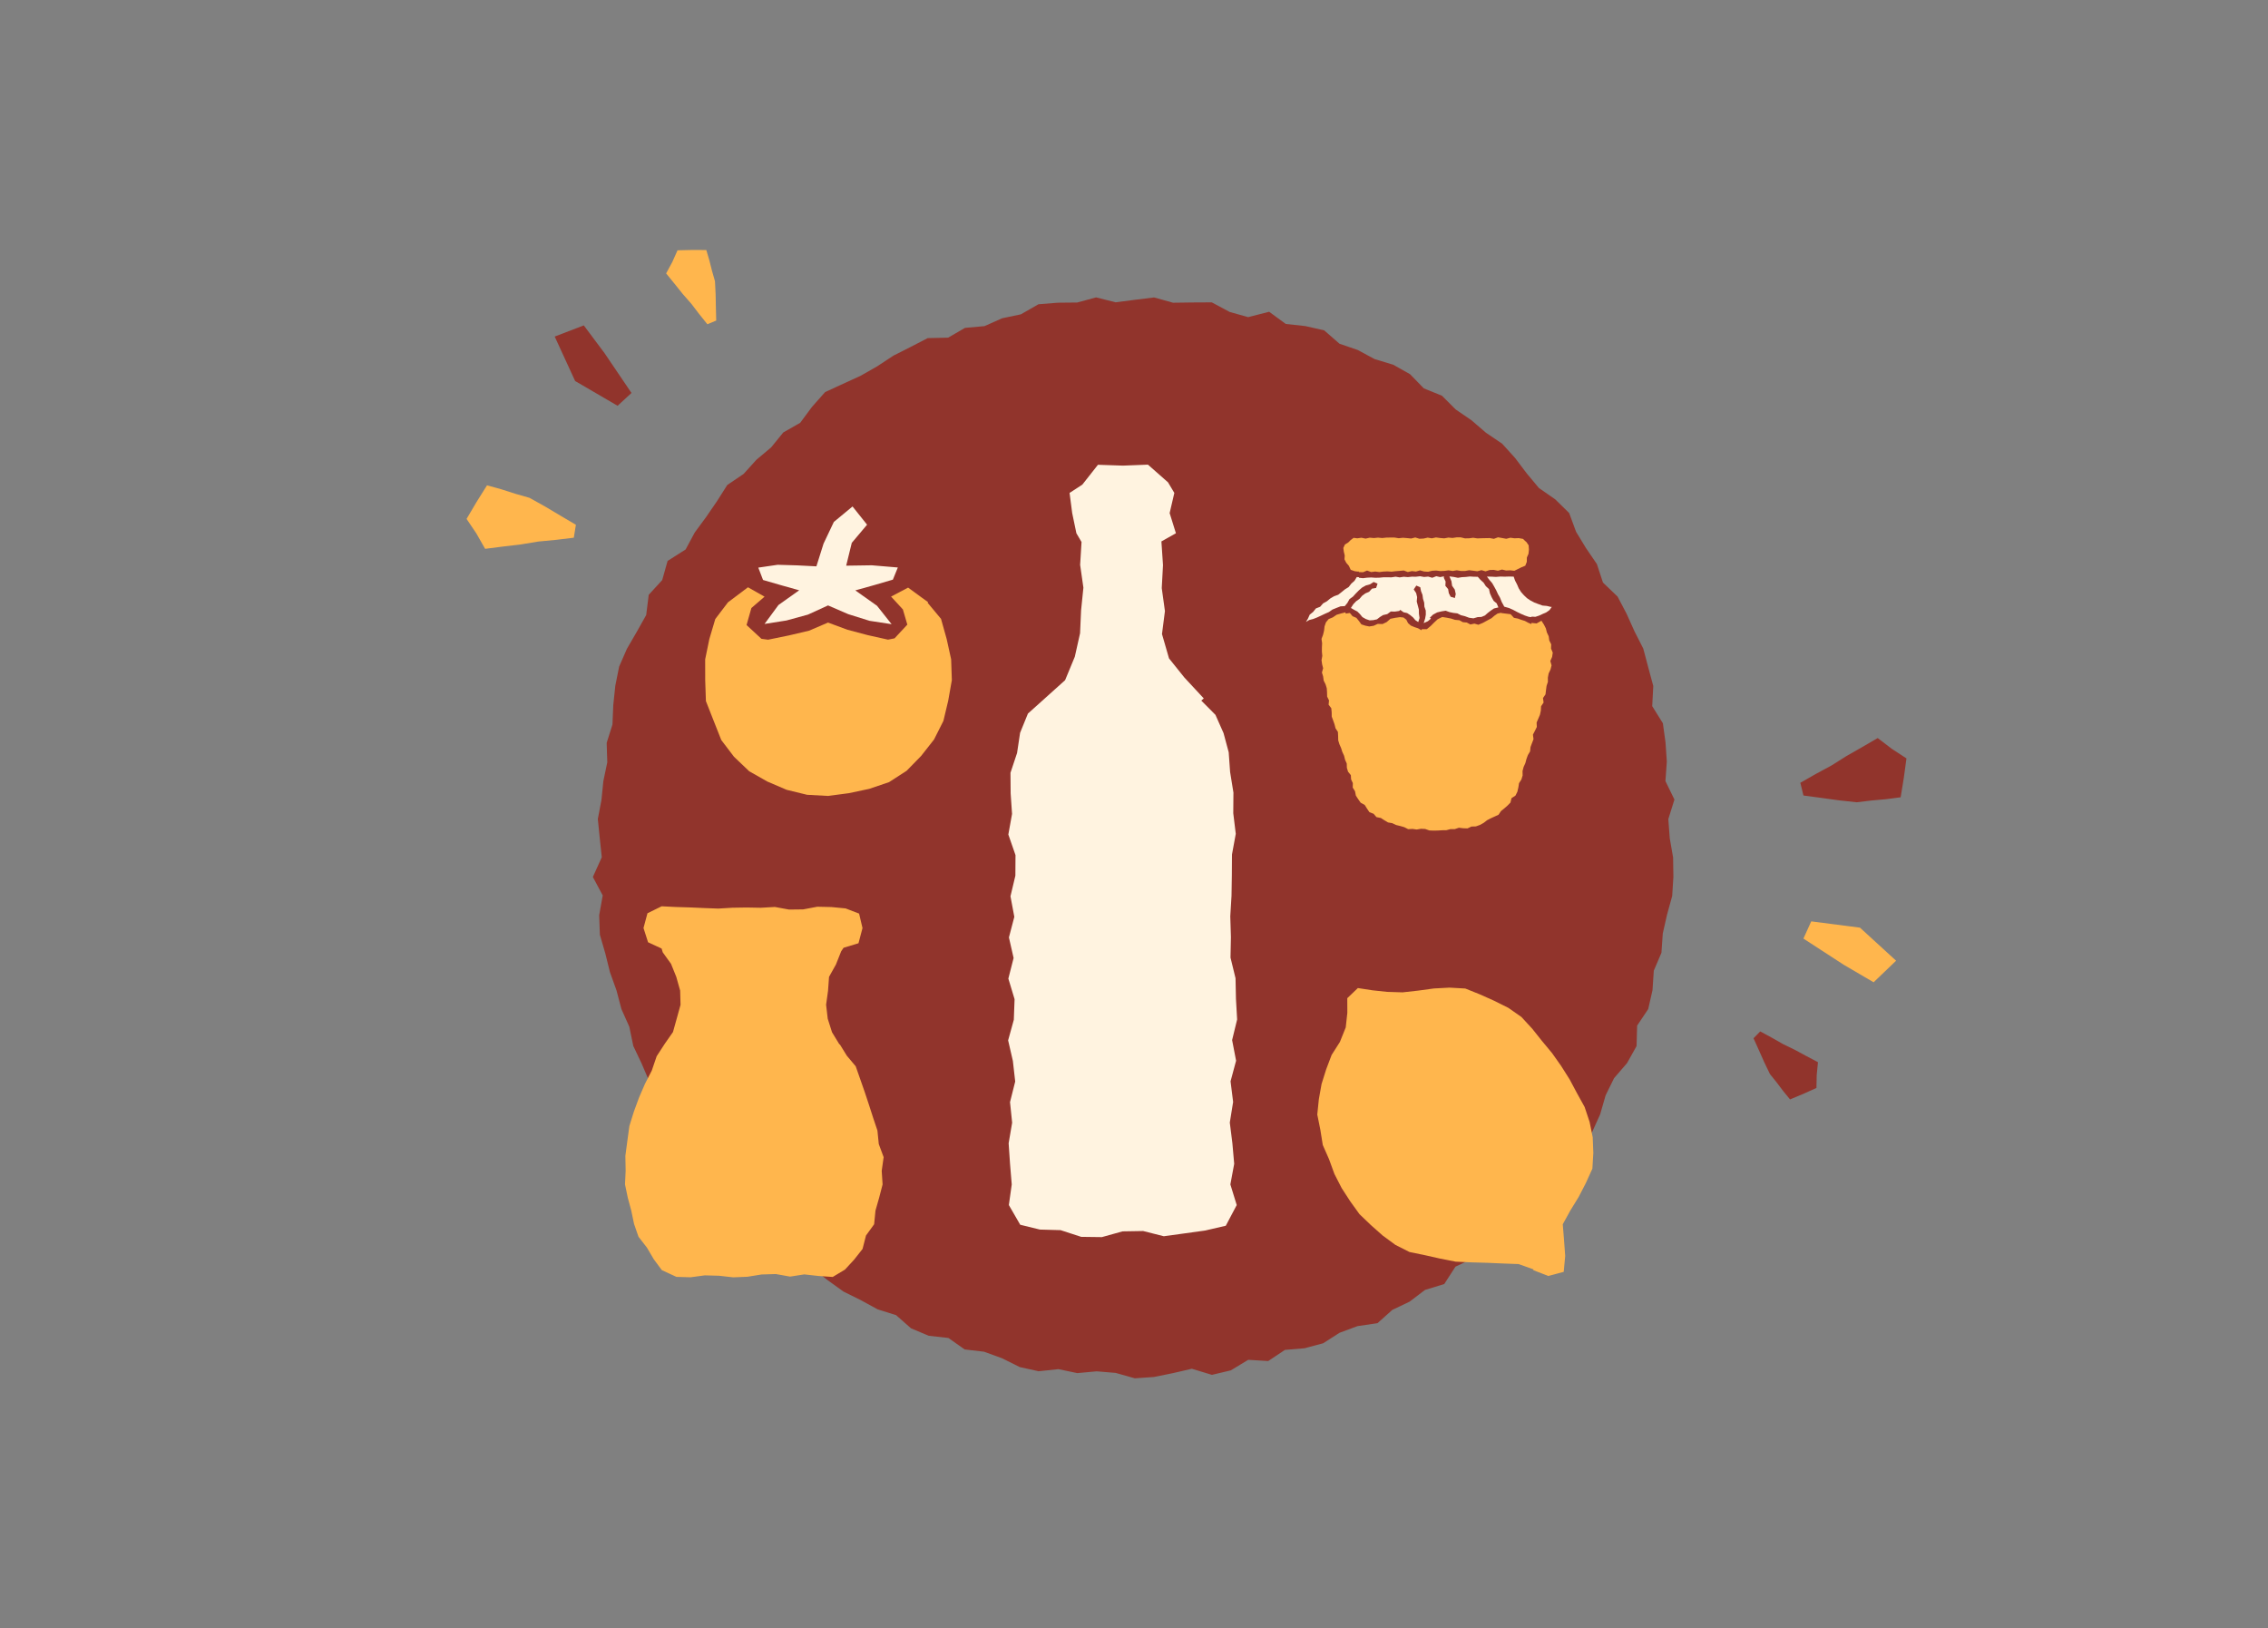 <svg xmlns="http://www.w3.org/2000/svg" width="648" height="465.075" viewBox="0 0 648 465.075">
  <rect x="0" y="0" width="648" height="465.075" fill="#808080" stroke="none"/>
  <g id="conjunto" transform="translate(-194 -1265.463)">
    <rect id="maracuja-edit" width="648" height="465.075" transform="translate(194 1265.463)" fill="#fff" opacity="0"/>
    <g id="Grupo_23" data-name="Grupo 23" transform="translate(-3922.565 1249.378)">
      <path id="Caminho_64" data-name="Caminho 64" d="M4653.164,277.826l.952,5.494.088,5.513-.345,5.5-1.475,5.358-1.21,5.354-.386,5.514-2.184,5.115-.37,5.583-1.229,5.39-3.16,4.71-.165,5.85-2.711,4.85-3.711,4.312-2.417,4.907-1.564,5.434-2.3,5.083-3.636,4.223L4623.449,370l-3.782,4-2.491,5.082-5.319,2.588-3.608,4.085-4.028,3.67-2.632,5.273-4.579,3.115-5.076,2.4-3.2,4.961-5.5,1.684-4.386,3.335-4.963,2.374-4.229,3.788-5.7.839-5.132,1.9-4.7,3.005-5.318,1.422-5.576.458-4.8,3.191-5.7-.349-4.989,3.012-5.385,1.279-5.744-1.739-5.366,1.243-5.433,1.108-5.5.379-5.457-1.545-5.437-.449-5.535.508-5.379-1.132-5.664.6-5.393-1.192-5.053-2.517-5.152-1.874-5.534-.647-4.64-3.276-5.626-.626-5.062-2.132-4.26-3.757-5.286-1.667-4.806-2.625-4.94-2.443-4.46-3.209-4.323-3.383-4.188-3.536-3.858-3.9-4.09-3.612-5.3-2.414-3.361-4.419-3.338-4.388-2.521-5.015-5.189-2.909L4374.759,365l-3.4-4.3-3.708-4.161L4366.313,351l-4.723-3.728-2.18-5.092-2.375-5-1.136-5.484-2.254-5.048-1.408-5.336-1.871-5.208-1.329-5.363-1.552-5.336-.2-5.571,1.013-5.657-2.816-5.272,2.547-5.634-.578-5.441-.551-5.48,1.033-5.421.551-5.426,1.119-5.346-.175-5.553,1.654-5.241.234-5.565.585-5.548,1.095-5.454,2.228-5.084,2.8-4.821,2.7-4.81.717-5.768,3.855-4.209,1.538-5.473,5.155-3.27,2.59-4.831,3.241-4.4,3.1-4.517,2.969-4.671,4.672-3.164,3.659-4.05,4.189-3.51,3.486-4.289,4.821-2.742,3.379-4.56,3.753-4.224,5.079-2.34,5.036-2.3,4.763-2.714,4.608-3.037,4.912-2.486,4.909-2.534,5.839-.134,4.811-2.789,5.567-.5,5.042-2.243,5.353-1.125,5.036-2.882,5.524-.44,5.541-.055,5.4-1.466,5.581,1.407,5.468-.714,5.517-.679,5.424,1.512,5.513-.075,5.553-.028,5.116,2.74L4532.7,129l6-1.535,4.751,3.482,5.559.6,5.416,1.225,4.393,3.831,5.188,1.773,4.815,2.6,5.339,1.62,4.8,2.7,3.935,4.049,5.181,2.1,3.923,3.923,4.521,3.093,4.149,3.569,4.589,3.1,3.7,4.078,3.326,4.4,3.5,4.2,4.666,3.243,3.974,3.9,1.978,5.364,2.847,4.682,3.094,4.524,1.737,5.295,4.17,3.993,2.566,4.879,2.263,5.029,2.516,4.947,1.421,5.359,1.438,5.328-.3,5.761L4651.2,245l.752,5.464.372,5.5-.392,5.554,2.567,5.276-1.744,5.582Z" transform="translate(-59.526 -22.332)" fill="#91342c" fill-rule="evenodd"/>
      <path id="Caminho_65" data-name="Caminho 65" d="M4955.5,726.371l4.306,1.68,4.41-1.179.424-4.542-.337-4.6-.359-4.453,2.19-3.966,2.354-3.832,2.06-3.987,1.861-4.1.268-4.493-.174-4.449-.887-4.388-1.42-4.267-2.176-3.938-2.116-3.963-2.408-3.812-2.6-3.683-2.881-3.465L4955.2,657.4l-3.078-3.337-3.727-2.6-4.039-2.017-4.071-1.823-4.191-1.682-4.509-.252-4.475.238-4.443.608-4.488.5-4.44-.139-4.149-.442-4.187-.646-3.025,2.893.015,4.179-.456,4.171-1.668,4.148-2.37,3.729-1.558,4.116-1.313,4.181-.772,4.316-.452,4.4.875,4.339.7,4.365,1.783,4.045,1.548,4.238,2.06,4.014,2.453,3.789,2.641,3.662,3.26,3.123,3.357,2.975,3.629,2.671,4.034,2.04,4.428.911,4.357.981,4.419.865,4.494.2,4.489.127,4.475.194,4.512.168,4.274,1.522Z" transform="translate(-400.876 -347.507)" fill="#ffb64d" fill-rule="evenodd"/>
      <path id="Caminho_66" data-name="Caminho 66" d="M4494.185,347l-5.728-4.179-4.868,2.561,3.378,3.673,1.268,4.337-3.65,3.919-1.867.374-5.827-1.3-5.758-1.524-5.551-2.056-5.456,2.329L4454.3,356.5l-5.854,1.2-1.894-.256-4.253-3.931,1.383-4.862,3.763-3.245-4.742-2.68-5.709,4.294-3.627,4.768-1.7,5.725-1.192,5.8.01,5.927.2,5.987,2.191,5.572,2.2,5.558,3.628,4.773,4.341,4.137,5.209,2.956,5.5,2.352,5.834,1.423,6,.326,5.928-.785,5.822-1.231,5.665-1.918,5.031-3.251,4.161-4.259,3.666-4.67,2.682-5.321,1.375-5.787,1.034-5.851-.2-5.947-1.275-5.787-1.614-5.765-3.827-4.6Z" transform="translate(-112.434 -158.897)" fill="#ffb64d"/>
      <path id="Caminho_67" data-name="Caminho 67" d="M4482.619,305.362l-6.153,4.371-3.98,5.41,6.269-.987,6.144-1.683,5.727-2.619,5.774,2.493,6.076,1.9,6.312.965-4.17-5.261-6.2-4.39,5.452-1.525,5.28-1.544,1.416-3.476-7.446-.626-7.31.109,1.6-6.521,4.37-5.183-4.156-5.206-5.34,4.42-2.941,6.195-2.042,6.486-5.5-.28-5.575-.163-5.525.807,1.358,3.532,5.3,1.537,5.312,1.486Z" transform="translate(-137.479 -120.842)" fill="#fff3e0"/>
      <path id="Caminho_68" data-name="Caminho 68" d="M4715.695,316.711l-5.546-5.973-4.383-5.458-2.009-6.95.84-6.565-.908-6.565.355-6.566-.456-6.769,4.146-2.331-1.791-5.759,1.338-5.759-1.8-3.023-5.734-5.054-7.142.277-7.142-.24-4.472,5.674-3.641,2.365.749,5.759,1.2,5.759,1.471,2.5-.4,6.537.931,6.508-.664,6.509-.288,6.509-1.5,6.7-2.774,6.7-6.191,5.569-4.432,3.974-2.24,5.5-.864,5.759-1.882,5.654.048,5.879.4,5.879-1.058,5.879,2.045,5.879-.036,5.879-1.4,5.88,1.1,5.879-1.542,5.879,1.338,5.879-1.5,5.879,1.777,5.88-.216,5.88-1.626,5.88,1.356,5.88.664,5.88-1.479,5.881.605,5.879-1,5.882.4,5.881.486,5.883-.825,5.882,3.249,5.625,5.625,1.374,5.9.165,5.9,1.916,5.9.076,5.9-1.64,5.9-.1,5.9,1.491,5.9-.811,5.9-.819,5.91-1.369,3.123-5.909-1.814-5.89,1.092-5.89-.519-5.89-.736-5.89.95-5.891-.735-5.891,1.583-5.89-1.135-5.891,1.433-5.89-.336-5.89-.123-5.89-1.435-5.891.118-5.89-.183-5.891.354-5.891.093-5.892.038-5.89,1.083-5.893-.716-5.893.048-5.893-.952-5.893-.4-5.622-1.469-5.465-2.316-5.224-4.045-4.069Z" transform="translate(-255.194 -101.137)" fill="#fff3e0"/>
      <path id="Caminho_69" data-name="Caminho 69" d="M4431.061,623.6l-2.116-3.472-1.229-3.868-.464-4,.551-3.959.288-4,1.959-3.5,1.509-3.794.689-1.013,4.259-1.289,1.148-4.339-.976-4.132-3.858-1.48-4.041-.389-4.041-.092-4.042.76-4.042.047-4.041-.739-4.042.228-4.041-.075-4.041.065-4.042.242-4.043-.15-4.042-.179-4.045-.124-4.045-.2-4.059,1.989-1.134,4.216,1.305,4.07,3.869,1.79.323,1.083,2.369,3.289,1.505,3.732,1.1,3.9.113,4.068-1.08,3.906-1.081,3.874-2.31,3.3-2.346,3.605-1.4,4.1-1.948,3.8-1.7,3.927-1.477,4.023-1.278,4.1-.577,4.261-.567,4.247.081,4.282-.185,3.87.792,3.79,1,3.712.792,3.793,1.28,3.674,2.405,3.1,1.951,3.312,2.291,3.1,4.171,1.94,4.06.112,4.06-.545,4.06.109,4.06.454,4.059-.166,4.059-.652,4.06-.119,4.062.729,4.06-.633,4.063.455,4.063.276,3.493-2.1,2.615-2.832,2.413-3.063.985-3.843,2.323-3.205.389-3.928,1.052-3.689.978-3.764-.252-3.878.554-3.914-1.39-3.746-.388-3.852-1.23-3.672-1.184-3.666-1.213-3.662-1.281-3.66-1.3-3.7-2.538-3.02-2.016-3.273Z" transform="translate(-74.658 -309.2)" fill="#ffb64d"/>
      <path id="Caminho_70" data-name="Caminho 70" d="M4280.51,280.551l-5.055.608-5.07.488-5.029.826-5.059.6-5.125.656-2.492-4.378-2.812-4.172,2.875-4.859,2.97-4.73,4.062,1.124,4.02,1.284,4.039,1.156,4.461,2.483,4.4,2.62,4.411,2.6Z" transform="translate(0 -110.882)" fill="#ffb64d" fill-rule="evenodd"/>
      <path id="Caminho_71" data-name="Caminho 71" d="M4412.715,108.7l-2.334-2.906-2.267-2.963-2.459-2.806-2.333-2.911-2.391-2.931,1.756-3.244,1.5-3.363,4.133-.094,4.09.016.874,2.959.758,3,.845,2.958.184,3.733.074,3.748.094,3.746Z" transform="translate(-94.043)" fill="#ffb64d" fill-rule="evenodd"/>
      <path id="Caminho_72" data-name="Caminho 72" d="M4316.589,147.761l5.836,12.7,12.135,7.074,3.968-3.661-7.69-11.355-5.936-7.944Z" transform="translate(-41.537 -35.547)" fill="#91342c" fill-rule="evenodd"/>
      <path id="Caminho_73" data-name="Caminho 73" d="M5259.434,469.611l4.421-2.525,4.482-2.421,4.312-2.716,4.427-2.522,4.467-2.6,4,3.064,4.213,2.751-.759,5.594-.9,5.513-4.179.543-4.2.38-4.17.5-5.075-.553-5.071-.7-5.073-.676Z" transform="translate(-628.491 -229.935)" fill="#91342c" fill-rule="evenodd"/>
      <path id="Caminho_74" data-name="Caminho 74" d="M5225.916,678.816l3.28,1.771,3.24,1.849,3.356,1.629,3.281,1.776,3.343,1.771-.357,3.671-.079,3.684-3.771,1.693-3.775,1.575-1.955-2.387-1.863-2.465-1.928-2.4-1.621-3.369-1.524-3.425L5224,680.777Z" transform="translate(-606.432 -368.128)" fill="#91342c" fill-rule="evenodd"/>
      <path id="Caminho_75" data-name="Caminho 75" d="M5288.256,606.779l-10.315-9.436-13.93-1.8-2.233,4.915,11.5,7.472,8.557,5.012Z" transform="translate(-629.95 -316.288)" fill="#ffb64d" fill-rule="evenodd"/>
      <path id="Caminho_76" data-name="Caminho 76" d="M4920.6,346.237l.933-.911,1.173-.624,1.291-.311,1.143-.175,1.1.4,1.094.228,1.125.127,1.017.521,1.189.3,1.163.434,1.235.168,1.225-.353,1.061-.047,1-.419.795-.709.878-.678.918-.617,1.258-.3-.487-1.153-.868-.719-.577-1.047-.48-1.094-.271-1.22-.914-.844-.639-1-.879-.787-.779-.881-1.129-.018-1.138-.069-1.134.133-1.134.063-1.134.181-1.135-.236-1.3-.169.581,1.382.188,1.3.763,1.086.282,1.3-.28,1.14-.408-.178-.767-.206-.531-1.027-.193-1.165-.786-.941.066-1.216-.5-1.061.017-.42-1.1.206-1.073-.252-1.159.451-1.166-.34-1.163.109-1.165-.208-1.161.137-1.162-.013-1.16.123-1.162-.1-1.161.182-1.165-.2-1.162.179-1.164-.012-1.164,0-1.163.115-1.163.022-1.166-.085-1.164.06-1.164.15-1.166-.127-.008-.165-.607-.036-.654,1.076-.917.808-.757.981-1.05.648-.952.774-.966.765-1.183.425-1.061.617-.977.811-1.1.611-.856.977-1.205.469-.8.995-.972.786-.507,1.14-.574.939.917-.542,1.179-.306,1.131-.449,1.1-.505,1.108-.528,1.124-.492,1.024-.719,1.147-.462,1.161-.459,1.208-.058.743-.907.6-1.083,1.006-.736.818-.9.859-.871.928-.806,1.077-.6,1.2-.329,1.025-.661,1.112.468-.417,1.24-1.181.194-.815.9-1.074.456-.932.686-.75.886-.958.676-.8.844-.692,1.068.945.547.9.471.713.707.732.886,1,.566,1.075.364,1.051-.068,1.034-.229.853-.661.891-.55,1.194-.276,1-.736,1.252.008,1.164-.171.307-.307.933.68,1.03.227.879.583.811.667.646.774.839.553.36-1.173-.173-1.208-.018-1.194-.307-1.161-.3-1.146.111-1.245-.282-1.166-.686-1.035.734-1.1,1.127.474.223,1.123.417,1.063.152,1.13.335,1.092.056,1.138.388,1.113.021,1.151-.2,1.138-.405,1.3,1.2-.544.88-.751Z" transform="translate(-395.519 -153.694)" fill="#fff3e0" fill-rule="evenodd"/>
      <path id="Caminho_77" data-name="Caminho 77" d="M4965.745,306.232l-.891-.855-1.231-.222-1.181.052-1.181-.159-1.181.3-1.181-.214-1.182-.208-1.182.437-1.182-.219-1.182.022-1.182.026-1.182.043-1.182-.181-1.182.154-1.182.019-1.183-.286H4945.9l-1.182.173-1.183-.106-1.182.216-1.183-.1-1.182-.156-1.183.249-1.182-.2-1.181.267-1.181.057-1.183-.369-1.181.3-1.183-.121-1.183-.092-1.183.131-1.183-.19-1.183-.007-1.184.023-1.184.12-1.183-.113-1.184.119-1.184-.107-1.184.266-1.186-.248-1.187.162-1.053-.134-.848.638-.7.7-.933.565-.451.982.133,1.069.262,1.072-.069,1.118.505.984.741.86.532,1.144,1.158.4,1.184.145.054-.092-.168-.008.13.208,1.157.042,1.163-.485,1.165.432,1.162-.151,1.164.155,1.162-.144,1.163-.055,1.163.085,1.164-.14,1.163-.086,1.162-.11,1.165.439,1.16-.27,1.165.135,1.159-.343,1.163.324,1.164.075,1.161-.286,1.157-.064,1.175.152,1.173-.055,1.173-.154,1.175.184,1.172-.2,1.175.2h1.171l1.171-.215,1.174.14,1.174.153,1.172-.317,1.177.346,1.172-.386,1.173-.037,1.175.245,1.175-.339,1.175.274,1.176-.055,1.176.14,1.047-.518.947-.47,1.133-.467.433-1.112.015-1.209.472-1.091.124-1.166-.078-1.238-.675-1Z" transform="translate(-413.152 -135.371)" fill="#ffb64d" fill-rule="evenodd"/>
      <path id="Caminho_78" data-name="Caminho 78" d="M4956.96,364.847l.042.213-.912-.379-.977-.525-1-.31-1.007-.367-1.117-.217-.955-1.036-1.375-.168-1.281-.158,0-.088-1.057.223-.9.619-.834.715-1.22.655-1.21.663-1.327.559-1.132-.327-1.15.243-1.033-.553-1.118-.1-.994-.556-1.252-.113-1.175-.378-1.213-.237-1.26-.2-1.323.654-1.022.955-.964.969-1.094.906-1.433-.006-.077.313-1.012-.568-1.016-.333-1.028-.435-.812-.713-.481-.969-.813-.627-1.026-.1-1.338.192-1.371.278-1.079.943-1.164.551-1.388-.033-1.147.529-1.261.2-1.128-.225-1.124-.371-.708-.972-.725-.889-1.1-.474-.764-.923-1.2.183-.057-.359-1.269.322-1.259.37-1.1.749-1.176.478-.772.93-.4,1.161-.141,1.228-.288,1.174-.44,1.16.172,1.241-.058,1.206-.005,1.207.117,1.2-.22,1.227.163,1.159.294,1.14-.344,1.233.346,1.132.157,1.162.537,1.088.346,1.121.075,1.18.027,1.194.532,1.078-.111,1.231.765,1.016.11,1.18.015,1.208.411,1.1.39,1.109.288,1.137.678,1.027.062,1.2.025,1.213.347,1.121.475,1.083.357,1.117.5,1.075.277,1.139.482,1.08.03,1.215.338,1.121.8.985.07,1.2.5,1.073-.028,1.281.65,1.049.245,1.24.667,1.035.708,1,1.146.631.651,1.033.7,1.04,1.194.454.81.952,1.261.252,1.01.65,1.04.62,1.208.21,1.089.522,1.169.284,1.159.331,1.133.571,1.235-.06,1.2.162,1.224-.207,1.2.057,1.2.417,1.21.047,1.212-.024,1.208-.077,1.21-.015,1.194-.314,1.21.01,1.185-.4,1.224.15,1.238.041,1.136-.527,1.245-.04,1.152-.414,1.075-.592.975-.758,1.06-.551,1.1-.5,1.124-.516.7-1.049.936-.758.915-.8.856-.876.3-1.251,1.137-.745.542-1.109.278-1.211.191-1.215.675-1.054.353-1.15-.027-1.264.308-1.164.5-1.1.307-1.164.414-1.132.631-1.066.12-1.22.422-1.13.432-1.128-.163-1.3.567-1.087.541-1.1-.056-1.268.484-1.115.474-1.12.251-1.181.065-1.23.717-1.057-.168-1.289.72-1.062.14-1.209.16-1.2.381-1.148-.01-1.233.227-1.179.533-1.125.3-1.177-.353-1.25.509-1.166.184-1.213-.487-1.172.044-1.217-.551-1.106-.166-1.19-.513-1.081-.3-1.175-.546-1.074-.718-1.11-1.38.774-1.459-.147Z" transform="translate(-402.867 -170.711)" fill="#ffb64d" fill-rule="evenodd"/>
      <path id="Caminho_79" data-name="Caminho 79" d="M5027.05,343.042l.141.174,1.273.366,1.216.529,1.171.624,1.1.533,1.116.479,1.163.385.711.057v-.134l1.129.055,1.073-.354,1.01-.473,1.03-.445.919-.658.65-.916-.229.028-1.2-.292-1.228-.107-1.157-.416-1.145-.43-1.089-.563-1.021-.684-.9-.841-.818-.923-.657-1.043-.486-1.13-.567-1.089-.4-1.137-1.256-.033-1.274.045-1.273-.035-1.274.1-1.272-.071-1.3-.019.726.959.776.9.593,1.025.567,1.039.492,1.075.586,1.026.489,1.229.634,1.15Z" transform="translate(-480.811 -153.843)" fill="#fff3e0" fill-rule="evenodd"/>
    </g>
  </g>
</svg>
